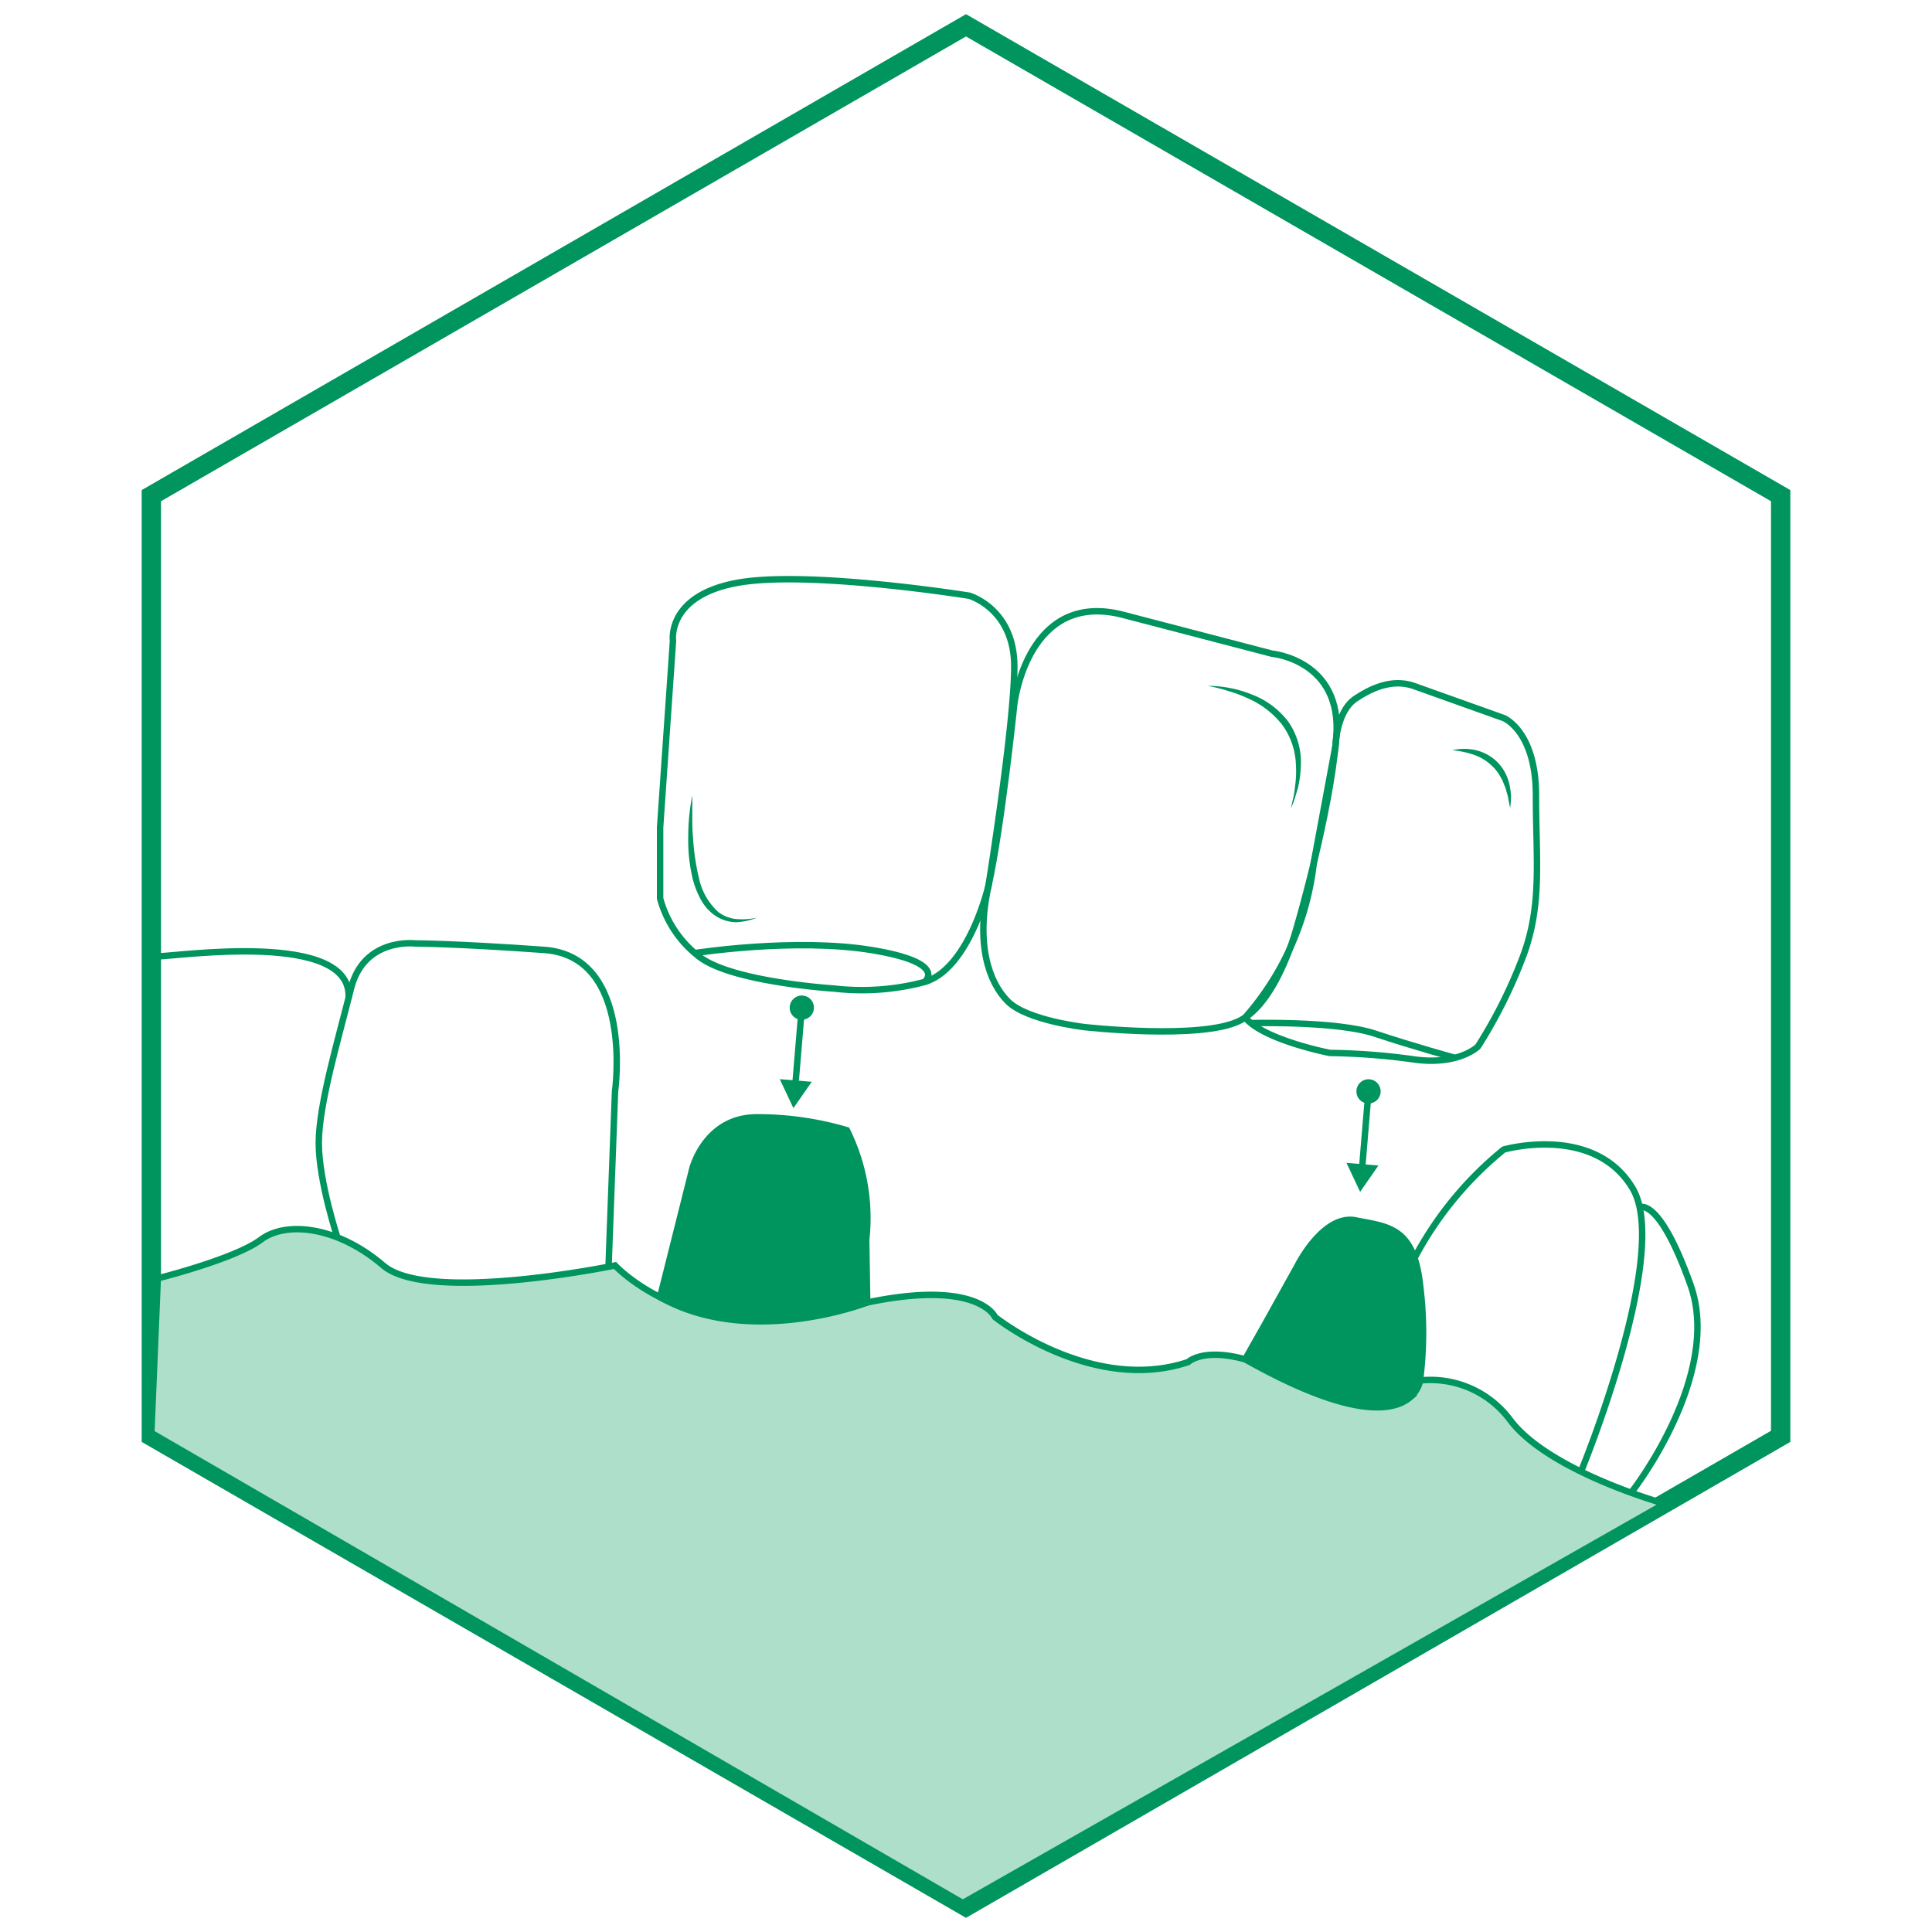 <svg id="Layer_1" data-name="Layer 1" xmlns="http://www.w3.org/2000/svg" viewBox="0 0 300 300"><title>svgIcon-Crown</title><path d="M150,5.66,275,77.83V222.17L150,294.34,25,222.17V77.83L150,5.66m0-3.46L22,76.1V223.9l128,73.9,128-73.9V76.1L150,2.2Z" style="fill:#00945e"/><path d="M102.5,128.5l2-29s-1-7,10-9,36,2,36,2,7,2,7,11-4,34-4,34-3,13-10,15a37.9,37.9,0,0,1-14,1s-16-1-21-5a17,17,0,0,1-6-9Z" style="fill:none;stroke:#00945e;stroke-miterlimit:10"/><path d="M174.5,95.5l23,6s11,1,10,13-6,29-6,29-3,12-9,15-24,1-24,1-9-1-12-4-5-9-3-18,4-28.17,4-28.17S159.5,91.5,174.5,95.5Z" style="fill:none;stroke:#00945e;stroke-miterlimit:10"/><path d="M219.5,106.5l14,5s5,2,5,12,1,17-2,25a76.4,76.4,0,0,1-7,14s-3,3-10,2a103,103,0,0,0-13-1s-10.31-2-13.15-5.5A43.87,43.87,0,0,0,204,134l3.38-18.2s.12-5.32,3.12-7.32S216.5,105.5,219.5,106.5Z" style="fill:none;stroke:#00945e;stroke-miterlimit:10"/><path d="M107.85,148s15.65-2.45,27.65-.45,8,5,8,5" style="fill:none;stroke:#00945e;stroke-miterlimit:10"/><path d="M194.23,158.87s13.27-.37,19.27,1.63,12.42,3.76,12.42,3.76" style="fill:none;stroke:#00945e;stroke-miterlimit:10"/><path d="M107.5,123.5c0,1.09,0,2.17,0,3.25s0,2.16.11,3.23a35.92,35.92,0,0,0,.91,6.32,9.88,9.88,0,0,0,3,5.3,5.43,5.43,0,0,0,2.82,1.11,10.77,10.77,0,0,0,3.19-.21,9.66,9.66,0,0,1-3.22.7,6,6,0,0,1-3.23-1,7.27,7.27,0,0,1-2.27-2.54,13.67,13.67,0,0,1-1.23-3.13,25.49,25.49,0,0,1-.71-6.55A32.88,32.88,0,0,1,107.5,123.5Z" style="fill:#00945e"/><path d="M187.5,106.5a18.4,18.4,0,0,1,6.81,1.31A12.87,12.87,0,0,1,200,112a11,11,0,0,1,2,6.75,17.62,17.62,0,0,1-.43,3.48c-.15.56-.33,1.12-.49,1.67s-.4,1.09-.62,1.62c.11-.57.24-1.13.37-1.68s.19-1.13.26-1.7a16.57,16.57,0,0,0,.14-3.37,11.2,11.2,0,0,0-2.09-6.17,13.64,13.64,0,0,0-5.17-4.07,20.92,20.92,0,0,0-3.17-1.21A25,25,0,0,0,187.5,106.5Z" style="fill:#00945e"/><path d="M225.5,116.5a8.07,8.07,0,0,1,3.72,0,7,7,0,0,1,3.33,1.88,7.15,7.15,0,0,1,1.82,3.37,10.68,10.68,0,0,1,.26,1.86c0,.62-.06,1.24-.13,1.85-.15-.61-.24-1.2-.36-1.79l-.24-.86a4.06,4.06,0,0,0-.28-.83l-.33-.81c-.12-.26-.28-.5-.42-.75a3.63,3.63,0,0,0-.48-.7,3.71,3.71,0,0,0-.55-.63,7.58,7.58,0,0,0-2.85-1.84A13.76,13.76,0,0,0,225.5,116.5Z" style="fill:#00945e"/><path d="M253.5,231.5s14-18,9-32-8-12-8-12" style="fill:none;stroke:#00945e;stroke-miterlimit:10"/><path d="M245.5,228.5s14-34,8-44-20-6-20-6a54.62,54.62,0,0,0-19,31" style="fill:none;stroke:#00945e;stroke-miterlimit:10"/><path d="M94.5,196.5l1-27s3-21-11-22-20-1-20-1-8-1-10,7-5,18-5,24,3,15,3,15" style="fill:none;stroke:#00945e;stroke-miterlimit:10"/><path d="M24.5,148.5c3,0,30.26-4.08,29.63,6.46" style="fill:none;stroke:#00945e;stroke-miterlimit:10"/><path d="M258.5,233.5s-18-5-24-13a15.41,15.41,0,0,0-15-6v2s-5,5-18-2-17-3-17-3c-15,5-30-7-30-7s-3-7-25-1-34-7-34-7-29,6-36,0-15-7-19-4-16,6-16,6l-1,24,126,73Z" style="fill:#aedfcb;stroke:#00945e;stroke-miterlimit:10"/><path d="M102.5,201.42l5-19.92s2-8,10-8a48.83,48.83,0,0,1,14,2,30.76,30.76,0,0,1,3,17l.16,9.75S116.5,209.35,102.5,201.42Z" style="fill:#00945e;stroke:#00945e;stroke-miterlimit:10"/><path d="M196.5,205.5l5-9s4-8,9-7,9,1,10,10a58.7,58.7,0,0,1,0,14.86s-1.31,11.29-27.15-3.29Z" style="fill:#00945e;stroke:#00945e;stroke-miterlimit:10"/><line x1="124.5" y1="156.5" x2="123.5" y2="168.5" style="fill:none;stroke:#00945e;stroke-miterlimit:10"/><path d="M122.63,156.34a1.88,1.88,0,1,1,1.71,2A1.87,1.87,0,0,1,122.63,156.34Z" style="fill:#00945e"/><polygon points="121.08 167.57 123.2 172.07 126.05 167.98 121.08 167.57" style="fill:#00945e"/><line x1="212.5" y1="169.5" x2="211.5" y2="181.5" style="fill:none;stroke:#00945e;stroke-miterlimit:10"/><path d="M210.63,169.34a1.88,1.88,0,1,1,1.71,2A1.87,1.87,0,0,1,210.63,169.34Z" style="fill:#00945e"/><polygon points="209.08 180.57 211.2 185.07 214.04 180.98 209.08 180.57" style="fill:#00945e"/></svg>